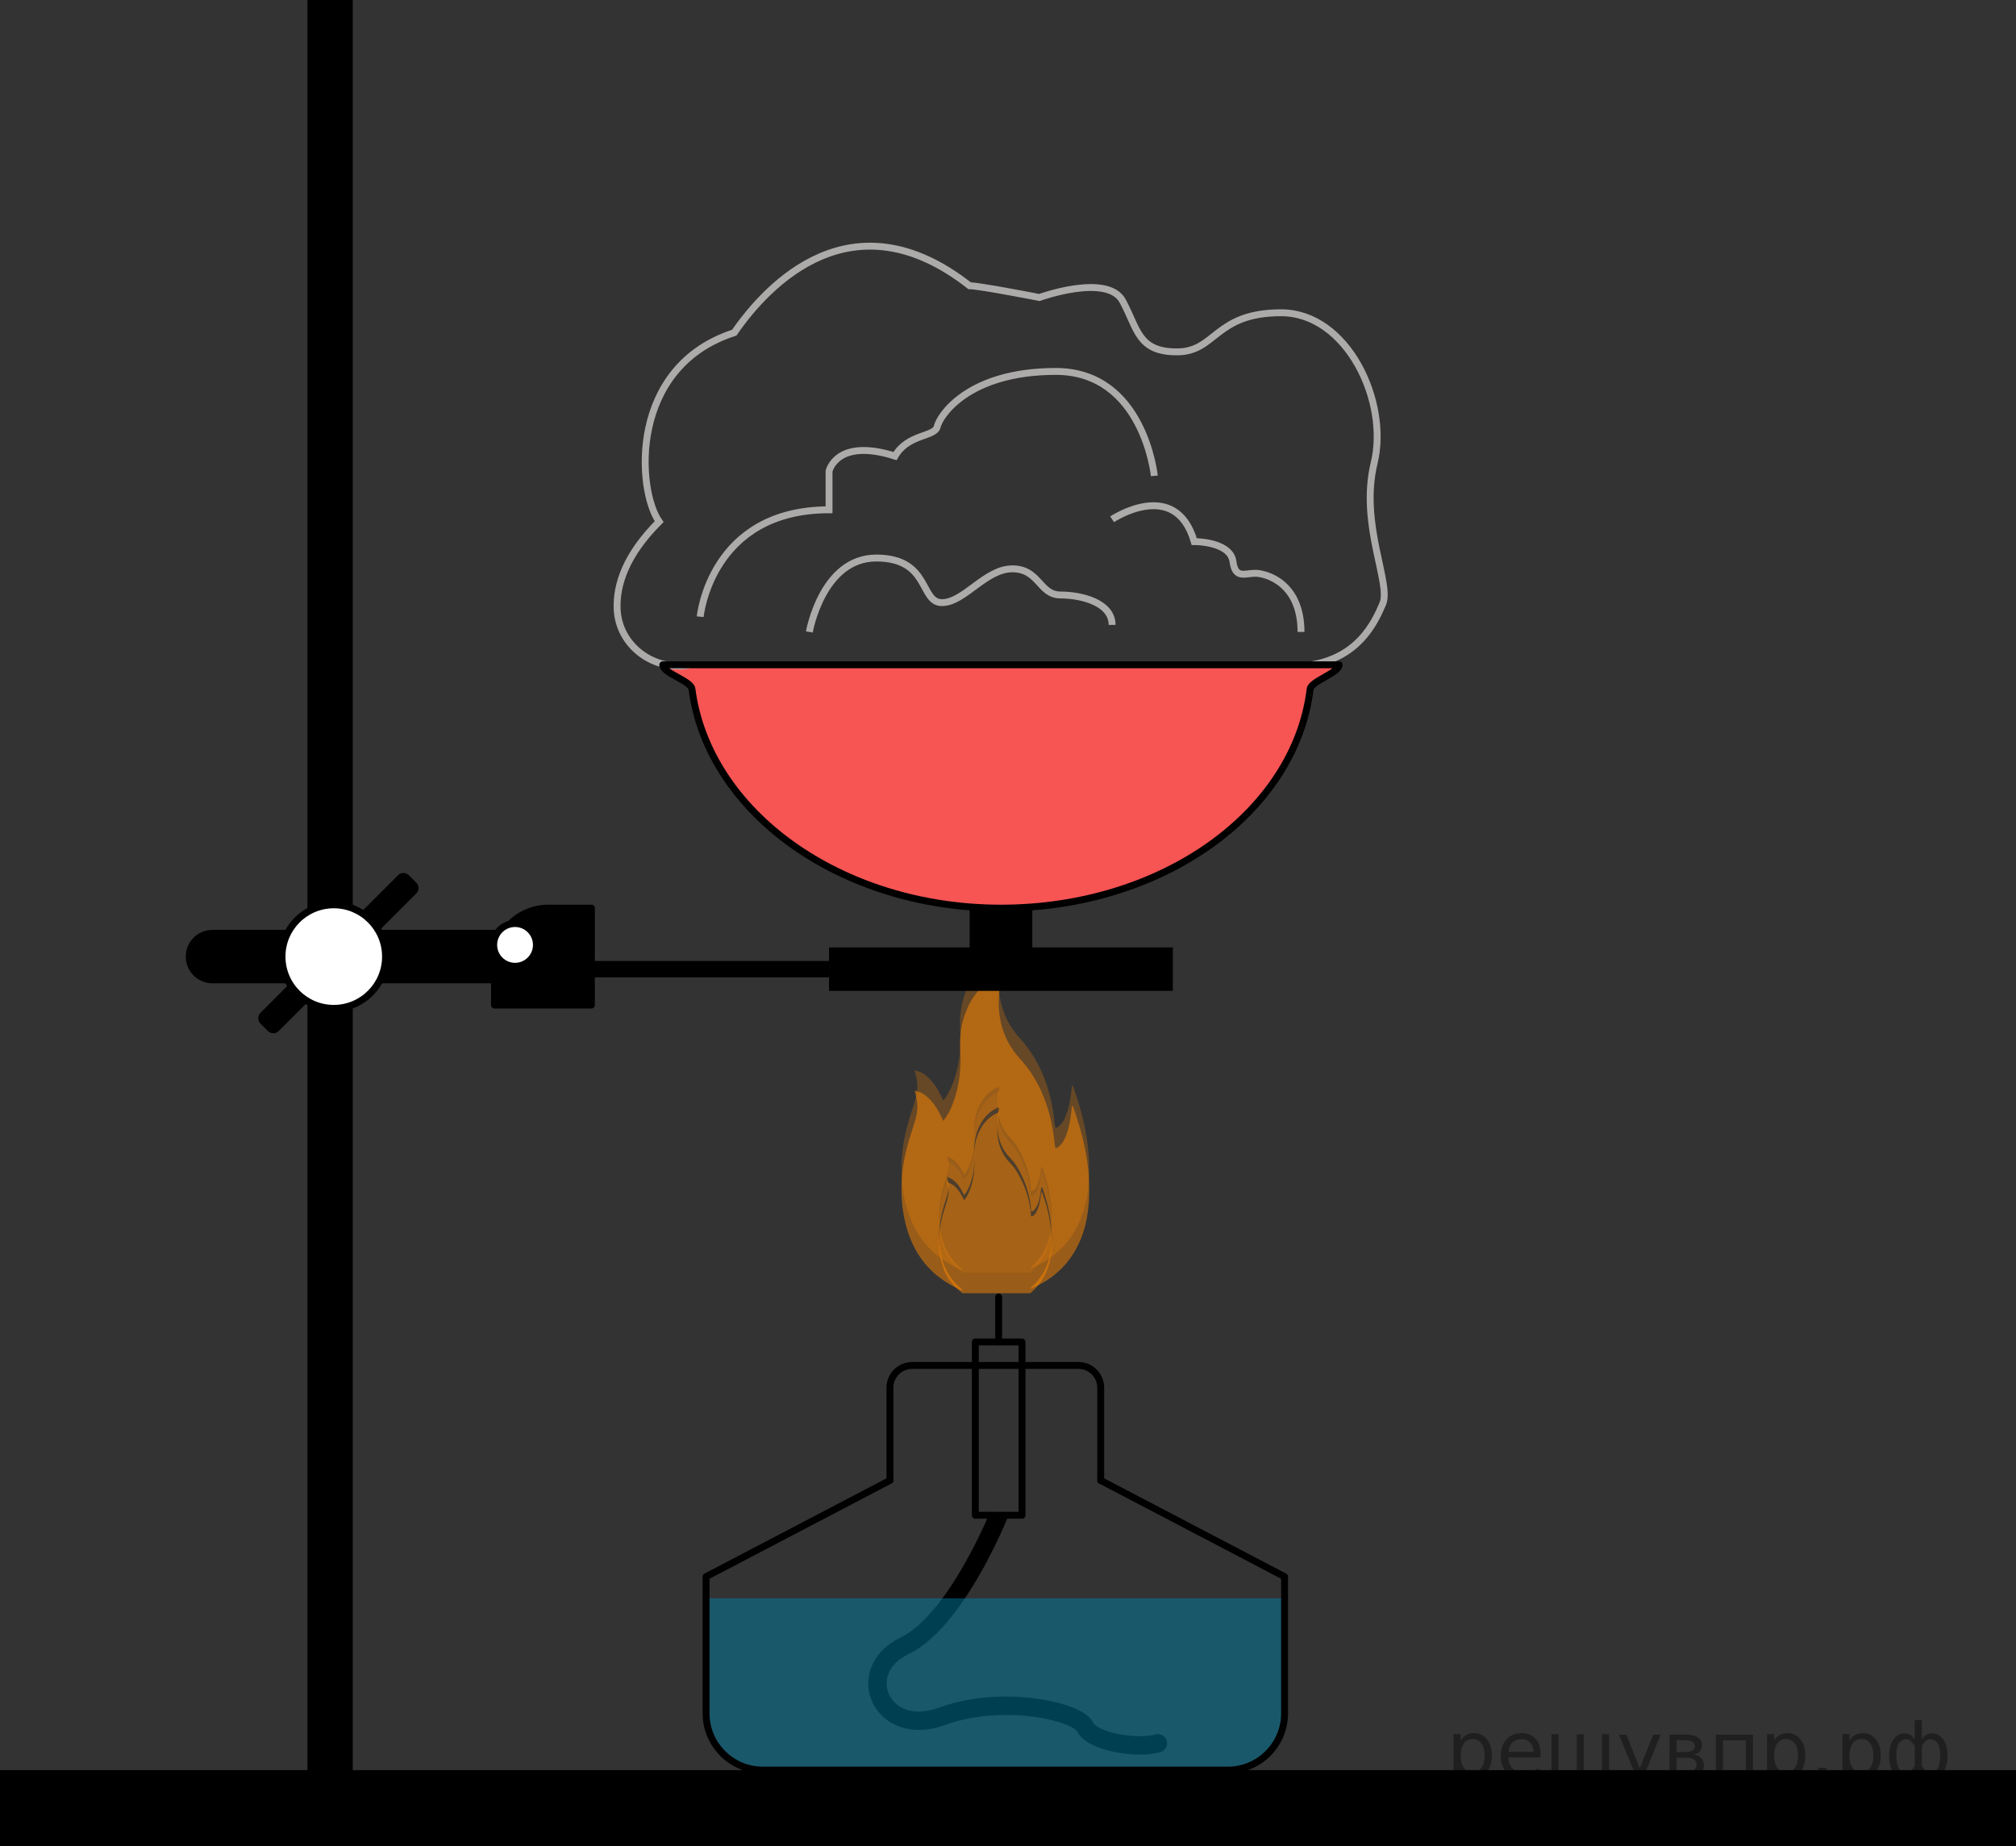 <?xml version="1.0" encoding="utf-8"?>
<!-- Generator: Adobe Illustrator 27.0.1, SVG Export Plug-In . SVG Version: 6.00 Build 0)  -->
<svg version="1.1" id="Слой_1" xmlns="http://www.w3.org/2000/svg" xmlns:xlink="http://www.w3.org/1999/xlink" x="0px" y="0px"
	 width="219.319px" height="200.809px" viewBox="0 0 219.319 200.809" enable-background="new 0 0 219.319 200.809"
	 xml:space="preserve">
<rect x="0" y="0" width="219.319" height="200.809" fill="#333333" stroke="none"/>
<path fill="#F75454" d="M72.101,72.319c0,0.914,3.059,1.738,3.175,2.628c1.73,13.347,16.121,23.84,33.618,23.84
	c17.565,0,31.999-10.418,33.637-23.84c0.102-0.839,3.155-1.768,3.155-2.628H72.101z"/>
<path fill="none" stroke="#000000" stroke-width="2" stroke-linecap="round" stroke-linejoin="round" stroke-miterlimit="10" d="
	M106.104,170.077c-1.887,3.418-4.657,7.505-7.717,8.966c-5.617,2.681-2.553,10.085,4.085,7.66
	c6.638-2.425,14.809-0.511,15.575,1.149c0.766,1.66,5.745,2.425,7.915,1.787"/>
<path opacity="0.5" fill="#007EA5" enable-background="new    " d="M139.75,173.864v12.508
	c0,3.414-2.767,6.181-6.181,6.181H82.994c-3.414,0-6.181-2.767-6.181-6.181v-12.508"/>
<rect x="33.447" width="4.927" height="194.681"/>
<rect y="192.553" width="219.319" height="8.255"/>
<path fill="none" stroke="#000000" stroke-width="0.75" stroke-linecap="round" stroke-linejoin="round" stroke-miterlimit="10" d="
	M119.749,161.043l20,10.468v14.862c0,3.414-2.767,6.181-6.181,6.181H82.994c-3.414,0-6.181-2.767-6.181-6.181
	v-14.862l20-10.468"/>
<path fill="none" stroke="#000000" stroke-width="0.75" stroke-linecap="round" stroke-linejoin="round" stroke-miterlimit="10" d="
	M96.813,161.043v-10.085c0-1.34,1.086-2.425,2.425-2.425h18.085c1.34,0,2.425,1.086,2.425,2.425v10.085"/>
<rect x="106.104" y="145.979" fill="none" stroke="#000000" stroke-width="0.75" stroke-linecap="round" stroke-linejoin="round" stroke-miterlimit="10" width="5.079" height="18.851"/>
<path fill="none" stroke="#000000" stroke-width="2" stroke-miterlimit="10" d="M108.643,164.83c0,0-0.961,2.39-2.539,5.247
	"/>
<line fill="none" stroke="#000000" stroke-width="0.75" stroke-linecap="round" stroke-linejoin="round" stroke-miterlimit="10" x1="108.643" y1="145.979" x2="108.643" y2="141.085"/>
<g>
	<g opacity="0.5" enable-background="new    ">
		<path fill="#FF8800" d="M113.281,129.153c-0.074,0.52-0.123,1.052-0.285,1.552
			c-0.113,0.35-0.249,0.684-0.496,0.926c-0.072,0.07-0.178,0.147-0.259,0.133
			c-0.13-0.022-0.074-0.192-0.084-0.297c-0.134-1.458-0.563-2.785-1.214-4.015
			c-0.281-0.53-0.595-1.031-0.995-1.434c-1.378-1.386-1.654-3.17-1.302-5.187
			c0.019-0.112,0.083-0.217,0.025-0.389c-0.735,0.282-1.342,0.786-1.816,1.511
			c-0.643,0.984-0.914,2.12-0.855,3.368c0.057,1.217-0.045,2.4-0.467,3.523c-0.156,0.417-0.344,0.808-0.642,1.168
			c-0.435-0.887-0.9-1.705-1.871-1.97c0.425,1.153-0.018,2.11-0.323,3.094
			c-0.565,1.824-0.725,3.683-0.273,5.576c0.369,1.546,1.164,2.716,2.289,3.582
			c-0.138,0.134-0.23,0.015-0.32-0.026c-3.013-1.371-5.166-3.749-5.986-7.62
			c-0.579-2.731-0.391-5.442,0.335-8.104c0.223-0.819,0.496-1.617,0.747-2.425
			c0.412-1.328,0.418-2.111,0.003-3.472c0.767,0.113,1.341,0.571,1.861,1.161
			c0.524,0.595,0.894,1.329,1.263,2.122c0.588-0.732,0.959-1.557,1.242-2.444c0.545-1.704,0.72-3.474,0.599-5.287
			c-0.241-3.615,1.483-6.931,4.277-8.199c0.077-0.035,0.157-0.061,0.288-0.111c-0.127,0.75-0.283,1.444-0.336,2.162
			c-0.21,2.812,0.484,5.154,2.253,7.088c2.263,2.475,3.446,5.657,3.799,9.303
			c0.05,0.519,0.104,0.56,0.459,0.27c0.501-0.409,0.75-1.036,0.953-1.692c0.271-0.877,0.374-1.8,0.465-2.723
			c0.105-0.032,0.12,0.07,0.143,0.134c1.177,3.286,1.925,6.682,1.697,10.3
			c-0.302,4.798-2.687,7.965-6.27,9.427c-0.01,0.004-0.026-0.009-0.088-0.032
			c0.174-0.167,0.329-0.31,0.479-0.461c1.449-1.46,1.913-3.4,1.828-5.586
			c-0.064-1.639-0.417-3.203-0.952-4.708C113.423,129.289,113.427,129.159,113.281,129.153z"/>
	</g>
	<g opacity="0.25" enable-background="new    ">
		<path fill="#FF8800" d="M113.281,126.945c-0.074,0.52-0.123,1.052-0.285,1.552
			c-0.113,0.35-0.249,0.684-0.496,0.926c-0.072,0.07-0.178,0.147-0.259,0.133
			c-0.13-0.022-0.074-0.192-0.084-0.297c-0.134-1.458-0.563-2.785-1.214-4.015
			c-0.281-0.53-0.595-1.031-0.995-1.434c-1.378-1.386-1.654-3.17-1.302-5.187
			c0.019-0.112,0.083-0.217,0.025-0.389c-0.735,0.282-1.342,0.786-1.816,1.511
			c-0.643,0.984-0.914,2.12-0.855,3.368c0.057,1.217-0.045,2.4-0.467,3.523c-0.156,0.417-0.344,0.808-0.642,1.168
			c-0.435-0.887-0.9-1.705-1.871-1.97c0.425,1.153-0.018,2.11-0.323,3.094
			c-0.565,1.824-0.725,3.683-0.273,5.576c0.369,1.546,1.164,2.716,2.289,3.582
			c-0.138,0.134-0.23,0.015-0.32-0.026c-3.013-1.371-5.166-3.749-5.986-7.62
			c-0.579-2.731-0.391-5.442,0.335-8.104c0.223-0.819,0.496-1.617,0.747-2.425
			c0.412-1.328,0.418-2.111,0.003-3.472c0.767,0.113,1.341,0.571,1.861,1.161
			c0.524,0.595,0.894,1.329,1.263,2.122c0.588-0.732,0.959-1.557,1.242-2.444c0.545-1.704,0.72-3.474,0.599-5.287
			c-0.241-3.615,1.483-6.931,4.277-8.199c0.077-0.035,0.157-0.061,0.288-0.111c-0.127,0.75-0.283,1.444-0.336,2.162
			c-0.21,2.812,0.484,5.154,2.253,7.088c2.263,2.475,3.446,5.657,3.799,9.303
			c0.05,0.519,0.104,0.56,0.459,0.27c0.501-0.409,0.75-1.036,0.953-1.692c0.271-0.877,0.374-1.8,0.465-2.723
			c0.105-0.032,0.12,0.07,0.143,0.134c1.177,3.286,1.925,6.682,1.697,10.3
			c-0.302,4.798-2.687,7.965-6.27,9.427c-0.01,0.004-0.026-0.009-0.088-0.032
			c0.174-0.167,0.329-0.31,0.479-0.461c1.449-1.46,1.913-3.4,1.828-5.586
			c-0.064-1.639-0.417-3.203-0.952-4.708C113.423,127.081,113.427,126.951,113.281,126.945z"/>
	</g>
	<g opacity="0.5" enable-background="new    ">
		<path fill="#FF8800" d="M102.61,122.487"/>
		<path fill="#FF8800" d="M112.092,140.682c0.174-0.167,0.329-0.31,0.479-0.461c1.449-1.46,1.913-3.4,1.828-5.586
			c-0.064-1.639-0.417-3.203-0.952-4.708c-0.029-0.083-0.025-0.213-0.171-0.219
			c-0.074,0.52-0.123,1.052-0.285,1.552c-0.113,0.35-0.249,0.684-0.496,0.926
			c-0.072,0.07-0.178,0.147-0.259,0.133c-0.13-0.022-0.074-0.192-0.084-0.297
			c-0.134-1.458-0.563-2.785-1.214-4.015c-0.281-0.53-0.595-1.031-0.995-1.434
			c-1.378-1.386-1.654-3.17-1.302-5.187c0.019-0.112,0.083-0.217,0.025-0.389
			c-0.735,0.282-1.342,0.786-1.816,1.511c-0.643,0.984-0.914,2.12-0.855,3.368c0.057,1.217-0.045,2.4-0.467,3.523
			c-0.156,0.417-0.344,0.808-0.642,1.168c-0.435-0.887-0.9-1.705-1.871-1.97c0.425,1.153-0.018,2.11-0.323,3.094
			c-0.565,1.824-0.725,3.683-0.273,5.576c0.369,1.546,1.164,2.548,2.289,3.414H112.092z"/>
	</g>
	<g opacity="0.5" enable-background="new    ">
		<path fill="#FF8800" d="M102.61,120.258"/>
		<path opacity="0.25" fill="#FF8800" d="M112.092,138.453c0.174-0.167,0.329-0.31,0.479-0.461
			c1.449-1.46,1.913-3.4,1.828-5.586c-0.064-1.639-0.417-3.203-0.952-4.708c-0.029-0.083-0.025-0.213-0.171-0.219
			c-0.074,0.52-0.123,1.052-0.285,1.552c-0.113,0.35-0.249,0.684-0.496,0.926
			c-0.072,0.07-0.178,0.147-0.259,0.133c-0.13-0.022-0.074-0.192-0.084-0.297
			c-0.134-1.458-0.563-2.785-1.214-4.015c-0.281-0.53-0.595-1.031-0.995-1.434
			c-1.378-1.386-1.654-3.17-1.302-5.187c0.019-0.112,0.083-0.217,0.025-0.389
			c-0.735,0.282-1.342,0.786-1.816,1.511c-0.643,0.984-0.914,2.12-0.855,3.368c0.057,1.217-0.045,2.4-0.467,3.523
			c-0.156,0.417-0.344,0.808-0.642,1.168c-0.435-0.887-0.9-1.705-1.871-1.97c0.425,1.153-0.018,2.11-0.323,3.094
			c-0.565,1.824-0.725,3.683-0.273,5.576c0.369,1.546,1.164,2.548,2.289,3.414H112.092z"/>
	</g>
</g>
<g>
	<g>
		<path stroke="#000000" stroke-width="0.75" stroke-linecap="round" stroke-linejoin="round" stroke-miterlimit="10" d="
			M58.83,101.527v5.064H23.115c-1.398,0-2.532-1.134-2.532-2.532l0,0c0-1.398,1.134-2.532,2.532-2.532H58.83z"/>
		<path stroke="#000000" stroke-width="0.75" stroke-linecap="round" stroke-linejoin="round" stroke-miterlimit="10" d="
			M29.405,111.888l-0.8-0.8c-0.18-0.18-0.18-0.473,0-0.653l14.96-14.96c0.18-0.18,0.473-0.18,0.653,0
			l0.8,0.8c0.18,0.18,0.18,0.473,0,0.653l-14.96,14.96C29.878,112.069,29.586,112.069,29.405,111.888z"/>
		
			<circle fill="#FFFFFF" stroke="#000000" stroke-width="0.75" stroke-linecap="round" stroke-linejoin="round" stroke-miterlimit="10" cx="36.311" cy="104.059" r="5.63"/>
		<path stroke="#000000" stroke-width="0.75" stroke-linecap="round" stroke-linejoin="round" stroke-miterlimit="10" d="
			M64.34,109.332H53.796v-4.694c0-3.232,2.62-5.851,5.851-5.851h4.694V109.332z"/>
	</g>
	
		<circle fill="#FFFFFF" stroke="#000000" stroke-width="0.75" stroke-linecap="round" stroke-linejoin="round" stroke-miterlimit="10" cx="56.032" cy="102.788" r="2.323"/>
	<rect x="64.34" y="104.533" width="25.851" height="1.787"/>
	<rect x="90.191" y="103.065" width="37.404" height="4.723"/>
</g>
<rect x="105.484" y="98.787" width="6.818" height="4.979"/>
<path fill="none" stroke="#ADAAAA" stroke-width="0.75" stroke-miterlimit="10" d="M75.101,72.319L75.101,72.319
	c-3.956,0.778-7.826-2.088-7.964-6.118c-0.09-2.621,0.962-5.848,4.57-9.457
	c-2.425-3.447-3.319-16.851,8.17-20.553c3.702-5.362,12.916-15.064,25.607-5.106c1.074,0,7.584,1.277,7.584,1.277
	s7.404-2.681,9.064,0.383c1.66,3.064,1.66,5.532,5.915,5.532c4.255,0,4.085-4.255,11.319-4.255
	s11.745,9.702,10.128,16.34s1.872,13.106,0.936,15.319c-0.936,2.213-2.723,5.787-7.745,6.638"/>
<path fill="none" stroke="#ADAAAA" stroke-width="0.75" stroke-miterlimit="10" d="M76.175,67.085
	c0,0,1.097-11.629,14.016-11.629v-4.201c0,0,0.792-3.67,7.175-1.643c1.404-2.442,4.34-2.059,4.596-3.208
	c0.255-1.149,3.319-6,12.894-6s10.723,11.362,10.723,11.362"/>
<path fill="none" stroke="#ADAAAA" stroke-width="0.75" stroke-miterlimit="10" d="M120.984,56.489
	c0,0,6.894-4.596,8.936,2.425c0.894,0,3.957,0.255,4.213,2.17c0.255,1.915,1.277,1.277,2.425,1.277
	c1.149,0,4.979,1.021,4.979,6.383"/>
<path fill="none" stroke="#ADAAAA" stroke-width="0.75" stroke-miterlimit="10" d="M88.047,68.745
	c0,0,1.404-8.043,7.277-8.043c5.872,0,4.723,4.851,7.149,4.851s4.723-3.675,7.66-3.675
	c2.936,0,2.936,2.845,5.234,2.845s5.617,0.83,5.617,3.255"/>
<path fill="none" stroke="#000000" stroke-width="0.75" stroke-linecap="round" stroke-linejoin="round" stroke-miterlimit="10" d="
	M72.101,72.319c0,0.914,3.059,1.738,3.175,2.628c1.73,13.347,16.121,23.84,33.618,23.84
	c17.565,0,31.999-10.418,33.637-23.84c0.102-0.839,3.155-1.768,3.155-2.628H72.101z"/>
<g style="stroke:none;fill:#000;fill-opacity:0.40"><path d="m 158.9,192.6 v 2.48 h -0.77 v -6.44 h 0.77 v 0.71 q 0.24,-0.42 0.61,-0.62 0.37,-0.20 0.88,-0.20 0.85,0 1.38,0.68 0.53,0.68 0.53,1.77 0,1.10 -0.53,1.77 -0.53,0.68 -1.38,0.68 -0.51,0 -0.88,-0.20 -0.37,-0.20 -0.61,-0.62 z m 2.61,-1.63 q 0,-0.85 -0.35,-1.32 -0.35,-0.48 -0.95,-0.48 -0.61,0 -0.96,0.48 -0.35,0.48 -0.35,1.32 0,0.85 0.35,1.33 0.35,0.48 0.96,0.48 0.61,0 0.95,-0.48 0.35,-0.48 0.35,-1.33 z"/><path d="m 167.6,190.8 v 0.38 h -3.52 q 0.05,0.79 0.47,1.21 0.43,0.41 1.19,0.41 0.44,0 0.85,-0.11 0.42,-0.11 0.82,-0.33 v 0.72 q -0.41,0.17 -0.85,0.27 -0.43,0.09 -0.88,0.09 -1.12,0 -1.77,-0.65 -0.65,-0.65 -0.65,-1.76 0,-1.15 0.62,-1.82 0.62,-0.68 1.67,-0.68 0.94,0 1.49,0.61 0.55,0.60 0.55,1.65 z m -0.77,-0.23 q -0.01,-0.63 -0.35,-1.00 -0.34,-0.38 -0.91,-0.38 -0.64,0 -1.03,0.36 -0.38,0.36 -0.44,1.02 z"/><path d="m 172.3,192.7 h 1.98 v -4.05 h 0.77 v 4.67 h -6.26 v -4.67 h 0.77 v 4.05 h 1.97 v -4.05 h 0.77 z"/><path d="m 178.6,193.8 q -0.33,0.83 -0.63,1.09 -0.31,0.25 -0.82,0.25 h -0.61 v -0.64 h 0.45 q 0.32,0 0.49,-0.15 0.17,-0.15 0.39,-0.71 l 0.14,-0.35 -1.89,-4.59 h 0.81 l 1.46,3.65 1.46,-3.65 h 0.81 z"/><path d="m 182.4,191.2 v 1.54 h 1.09 q 0.53,0 0.80,-0.20 0.28,-0.20 0.28,-0.57 0,-0.38 -0.28,-0.57 -0.28,-0.20 -0.80,-0.20 z m 0,-1.90 v 1.29 h 1.01 q 0.43,0 0.71,-0.17 0.28,-0.17 0.28,-0.48 0,-0.31 -0.28,-0.47 -0.28,-0.17 -0.71,-0.17 z m -0.77,-0.61 h 1.82 q 0.82,0 1.26,0.30 0.44,0.30 0.44,0.85 0,0.43 -0.23,0.68 -0.23,0.25 -0.67,0.31 0.53,0.10 0.82,0.42 0.29,0.32 0.29,0.79 0,0.62 -0.48,0.97 -0.48,0.34 -1.37,0.34 h -1.90 z"/><path d="m 190.7,188.7 v 4.67 h -0.77 v -4.05 h -2.49 v 4.05 h -0.77 v -4.67 z"/><path d="m 193.0,192.6 v 2.48 h -0.77 v -6.44 h 0.77 v 0.71 q 0.24,-0.42 0.61,-0.62 0.37,-0.20 0.88,-0.20 0.85,0 1.38,0.68 0.53,0.68 0.53,1.77 0,1.10 -0.53,1.77 -0.53,0.68 -1.38,0.68 -0.51,0 -0.88,-0.20 -0.37,-0.20 -0.61,-0.62 z m 2.61,-1.63 q 0,-0.85 -0.35,-1.32 -0.35,-0.48 -0.95,-0.48 -0.61,0 -0.96,0.48 -0.35,0.48 -0.35,1.32 0,0.85 0.35,1.33 0.35,0.48 0.96,0.48 0.61,0 0.95,-0.48 0.35,-0.48 0.35,-1.33 z"/><path d="m 197.8,192.3 h 0.88 v 1.06 h -0.88 z"/><path d="m 201.2,192.6 v 2.48 h -0.77 v -6.44 h 0.77 v 0.71 q 0.24,-0.42 0.61,-0.62 0.37,-0.20 0.88,-0.20 0.85,0 1.38,0.68 0.53,0.68 0.53,1.77 0,1.10 -0.53,1.77 -0.53,0.68 -1.38,0.68 -0.51,0 -0.88,-0.20 -0.37,-0.20 -0.61,-0.62 z m 2.61,-1.63 q 0,-0.85 -0.35,-1.32 -0.35,-0.48 -0.95,-0.48 -0.61,0 -0.96,0.48 -0.35,0.48 -0.35,1.32 0,0.85 0.35,1.33 0.35,0.48 0.96,0.48 0.61,0 0.95,-0.48 0.35,-0.48 0.35,-1.33 z"/><path d="m 206.3,191.0 q 0,0.98 0.30,1.40 0.30,0.41 0.82,0.41 0.41,0 0.88,-0.70 v -2.22 q -0.47,-0.70 -0.88,-0.70 -0.51,0 -0.82,0.42 -0.30,0.41 -0.30,1.39 z m 2,4.10 v -2.37 q -0.24,0.39 -0.51,0.55 -0.27,0.16 -0.62,0.16 -0.70,0 -1.18,-0.64 -0.48,-0.65 -0.48,-1.79 0,-1.15 0.48,-1.80 0.49,-0.66 1.18,-0.66 0.35,0 0.62,0.16 0.28,0.16 0.51,0.55 v -2.15 h 0.77 v 2.15 q 0.24,-0.39 0.51,-0.55 0.28,-0.16 0.62,-0.16 0.70,0 1.18,0.66 0.49,0.66 0.49,1.80 0,1.15 -0.49,1.79 -0.48,0.64 -1.18,0.64 -0.35,0 -0.62,-0.16 -0.27,-0.16 -0.51,-0.55 v 2.37 z m 2.77,-4.10 q 0,-0.98 -0.30,-1.39 -0.30,-0.42 -0.81,-0.42 -0.41,0 -0.88,0.70 v 2.22 q 0.47,0.70 0.88,0.70 0.51,0 0.81,-0.41 0.30,-0.42 0.30,-1.40 z"/></g></svg>

<!--File created and owned by https://sdamgia.ru. Copying is prohibited. All rights reserved.-->
